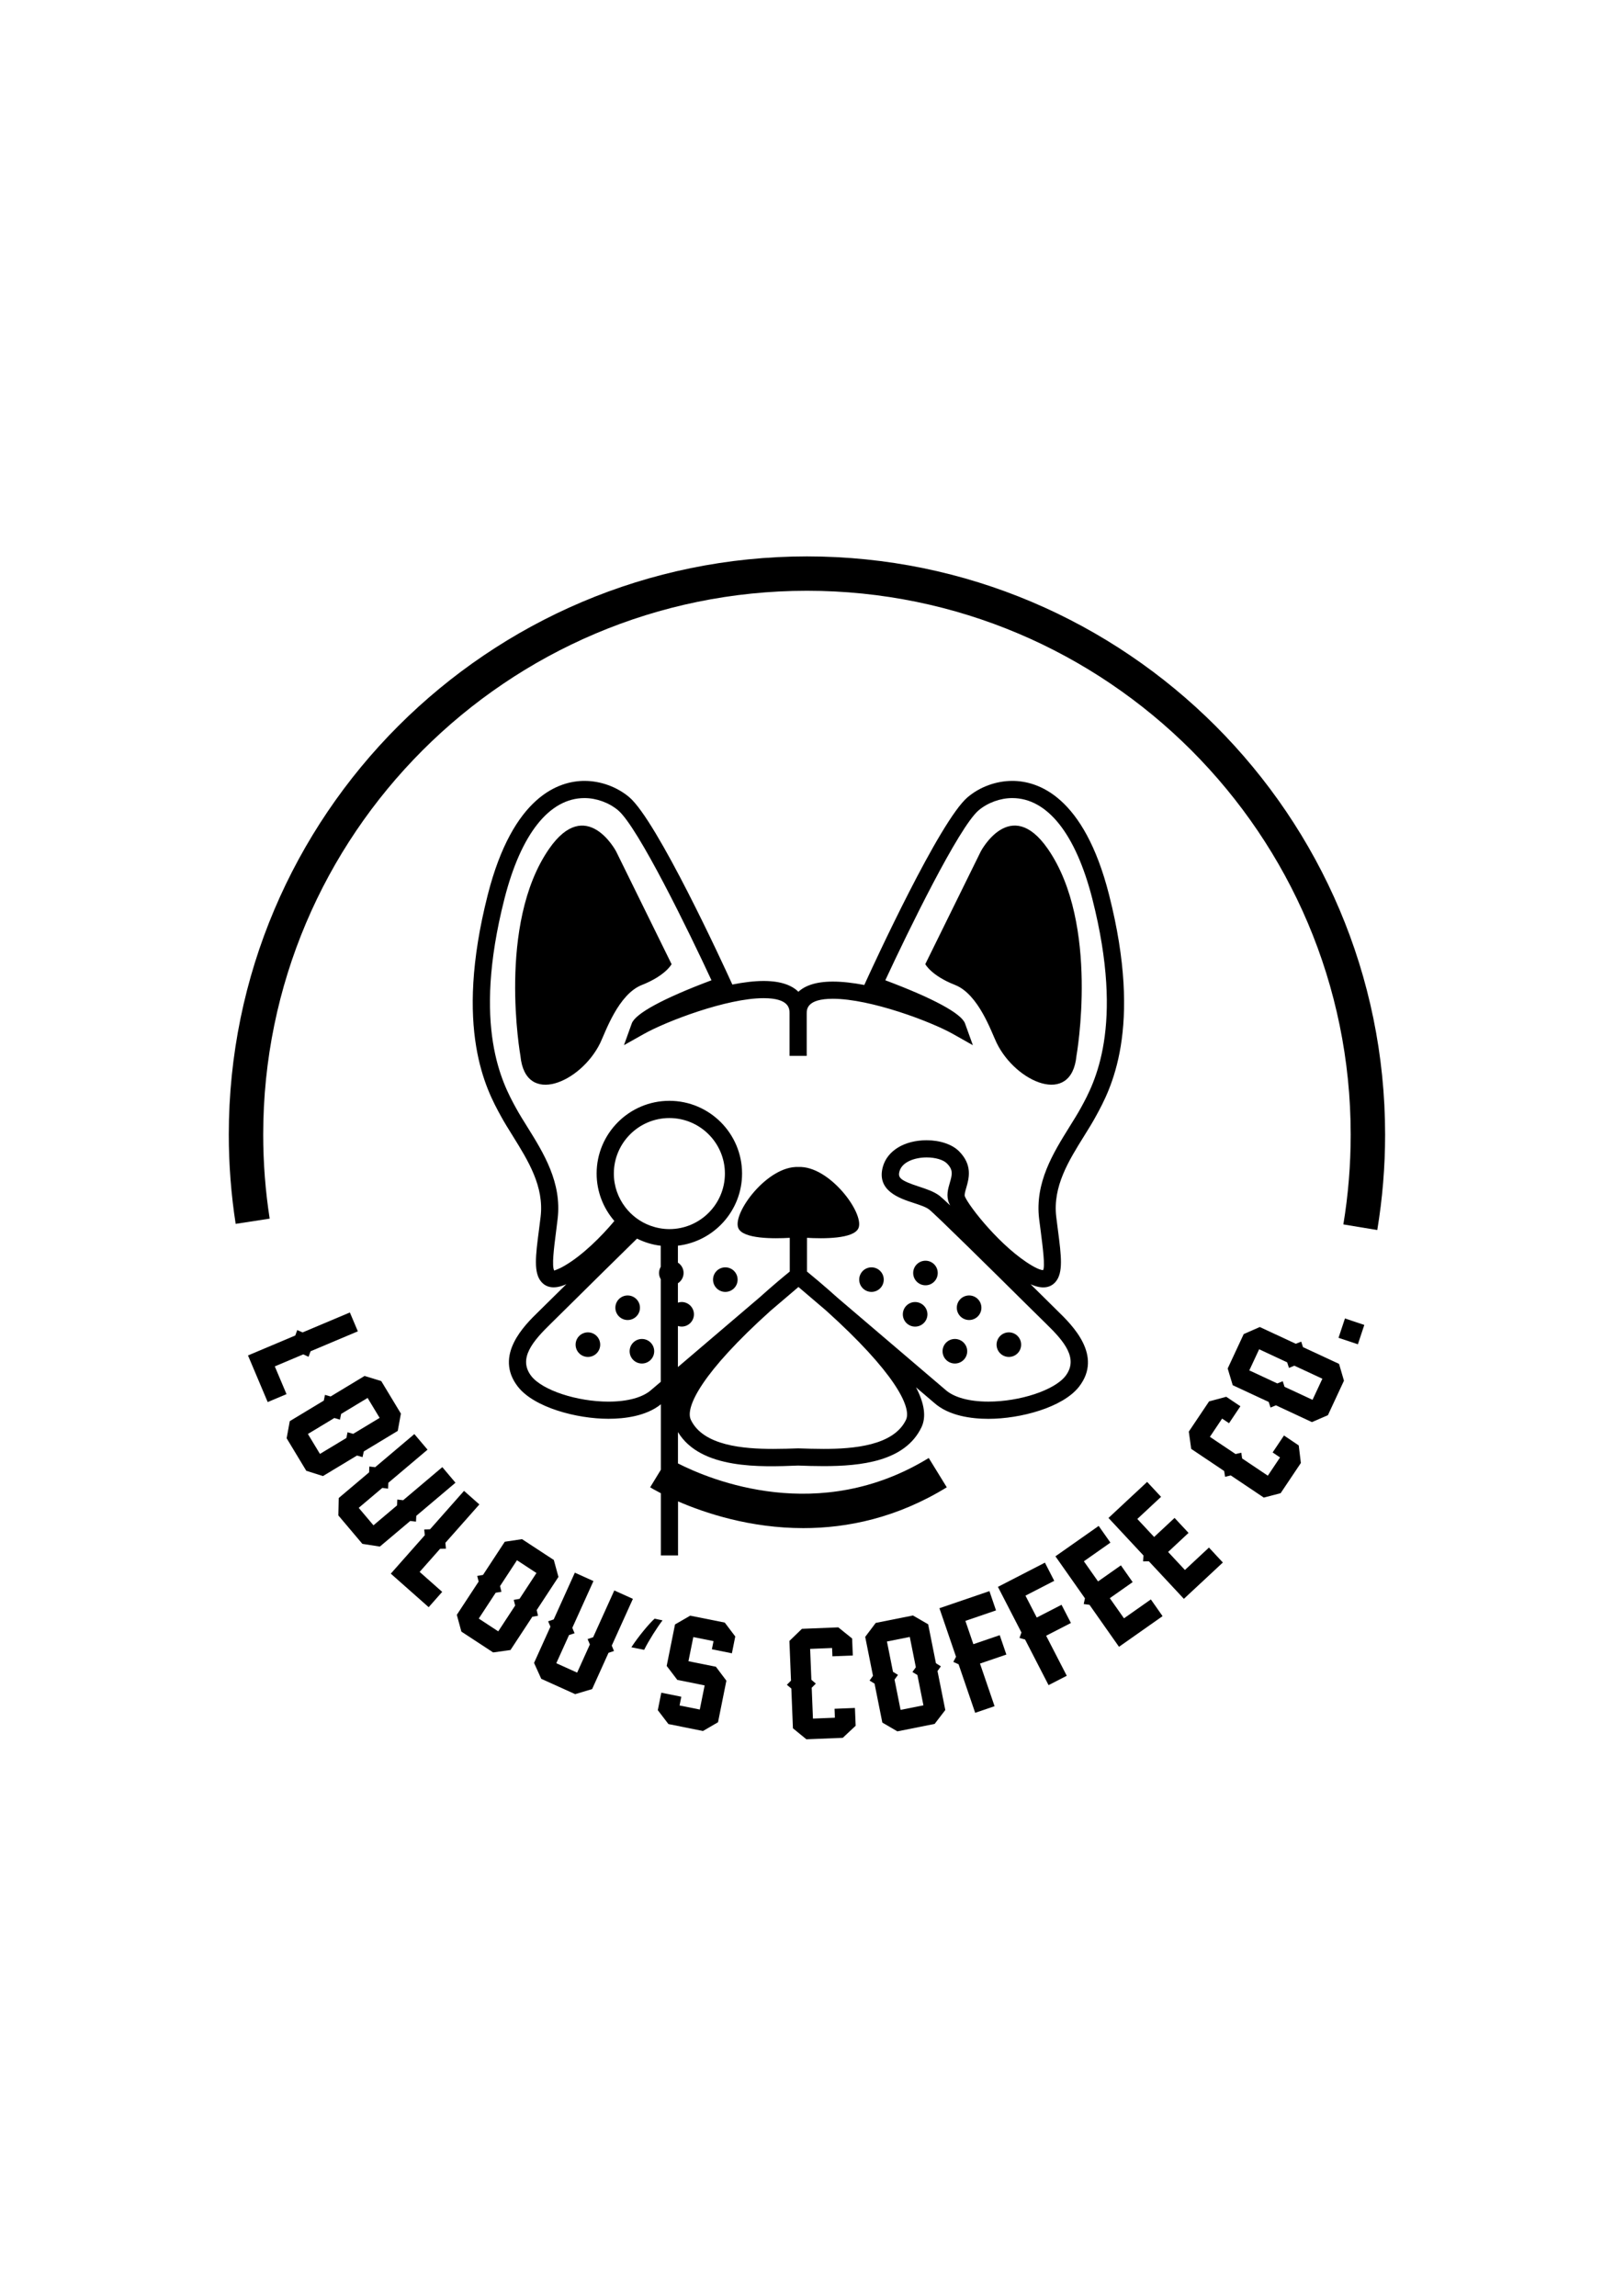 <svg xml:space="preserve" style="enable-background:new 0 0 637.8 907.09;" viewBox="0 0 637.8 907.09" y="0px" x="0px" xmlns:xlink="http://www.w3.org/1999/xlink" xmlns="http://www.w3.org/2000/svg" id="Layer_1" version="1.1">
<g>
	<g>
		<g>
			<path d="M106.57,481.51c-1.7-10.89-2.56-22.06-2.56-33.19c0-118.49,96.39-214.89,214.88-214.89
				c118.48,0,214.86,96.39,214.86,214.89c0,11.9-0.97,23.84-2.9,35.48l13.4,2.22c2.06-12.38,3.1-25.06,3.1-37.7
				c0-125.98-102.5-228.47-228.46-228.47c-125.99,0-228.48,102.49-228.48,228.47c0,11.82,0.92,23.69,2.72,35.26L106.57,481.51z"></path>
		</g>
		<g>
			<path d="M367.01,576.09c-43.23,26.52-86.07,8.77-99.1,2.15v-12.39c9,14.86,32.94,13.8,47.48,13.23
				c3.16,0.12,6.55,0.22,10.03,0.22c14.63,0,32.24-1.76,38.73-15.39c1.9-4.03,1.19-9.3-2.17-15.74l7.08,6.04
				c5.87,5.3,14.94,6.41,21.54,6.41c12.56,0,29.36-4.46,35.79-12.69c9.59-12.34-2.75-24.37-8.45-29.94
				c-1.39-1.37-4.55-4.48-8.59-8.48c-0.71-0.69-1.41-1.38-2.1-2.07c4.42,1.98,7.71,1.53,9.83-0.89c3.16-3.6,2.3-10.32,0.98-20.48
				l-0.67-5.27c-1.43-11.98,4.91-22.14,11.02-31.95c1.69-2.71,3.33-5.34,4.72-7.92c5.59-10.21,18.68-34.12,5.13-87.39
				c-9.94-39.14-28.21-44.99-38.22-44.99c-6.37,0-12.8,2.34-17.63,6.42c-11.04,9.29-37.29,66.39-40.25,72.87l-0.61,1.35
				c-4.41-0.84-8.65-1.34-12.43-1.34c-6.94,0-11.11,1.71-13.62,4.02c-2.46-2.43-6.65-4.26-13.73-4.26c-3.73,0-7.95,0.52-12.37,1.4
				l-0.54-1.17c-2.95-6.48-29.22-63.58-40.22-72.87c-4.86-4.08-11.3-6.42-17.66-6.42c-10,0-28.27,5.85-38.23,44.99
				c-13.54,53.26-0.46,77.18,5.15,87.39c1.39,2.57,3.05,5.2,4.73,7.91c6.11,9.82,12.43,19.98,11,31.96l-0.66,5.26
				c-1.32,10.16-2.18,16.88,0.98,20.47c2.14,2.42,5.43,2.87,9.85,0.88c-0.71,0.69-1.4,1.38-2.1,2.08c-4.05,4-7.19,7.12-8.99,8.87
				c-5.28,5.14-17.67,17.19-8.06,29.55c6.42,8.23,23.24,12.69,35.8,12.69c6.32,0,14.9-1.04,20.7-5.72v25.86l-4.23,6.93
				c0.33,0.21,1.8,1.09,4.23,2.34v24.58h6.79v-21.36c10.76,4.67,28.51,10.57,49.53,10.57c17.36,0,36.96-4.03,56.67-16.13
				L367.01,576.09z M358.02,561c-4.91,10.29-20.96,11.5-32.6,11.5c-3.39,0-6.72-0.11-10.03-0.22c-3.08,0.11-6.39,0.22-9.8,0.22
				c-11.65,0-27.69-1.21-32.59-11.5c-2.39-5.01,4.66-18.95,31.47-43.06l11.05-9.42l10.92,9.31
				C353.31,542.03,360.38,555.99,358.02,561z M223.19,500.07c-2.86,1.68-4.08,1.8-4.14,2c-1.12-1.52-0.09-9.38,0.65-15.13l0.66-5.34
				c1.71-14.35-5.57-26.04-11.99-36.35c-1.63-2.6-3.2-5.12-4.54-7.58c-5.2-9.51-17.38-31.79-4.51-82.46
				c6.53-25.71,17.78-39.87,31.65-39.87c4.74,0,9.68,1.81,13.28,4.82c7.85,6.62,28,47.97,36.9,67.17
				c-18.95,7.11-30.1,13.13-31.5,17.07l-3.07,8.56l7.92-4.45c8.75-4.92,32.7-14.11,47.25-14.11c10.25,0,10.25,4.23,10.25,6.03v16.77
				h6.79v-16.77c0-1.58,0-5.79,10.31-5.79c14.94,0,38.79,9.03,47.4,13.86l7.95,4.49l-3.1-8.6c-1.41-3.93-12.56-9.95-31.5-17.06
				c8.9-19.2,29.06-60.54,36.9-67.17c3.59-3.01,8.55-4.82,13.27-4.82c13.86,0,25.1,14.16,31.65,39.87
				c12.88,50.69,0.71,72.96-4.5,82.46c-1.34,2.46-2.94,4.98-4.55,7.58c-6.41,10.31-13.7,22-11.99,36.35l0.69,5.33
				c0.73,5.75,1.75,13.61,0.87,14.94c-0.32,0-1.54-0.13-4.4-1.8c-12.15-7.14-24.83-23.32-26.5-27.32c-0.26-0.66,0.13-2.01,0.56-3.46
				c1.02-3.56,2.6-8.93-2.88-14.41c-2.71-2.72-7.51-4.34-12.8-4.34c-8.77,0-15.55,4.13-17.3,10.52
				c-2.58,9.43,6.63,12.45,12.13,14.24c2.4,0.79,4.85,1.59,6.13,2.57c2.58,1.98,26.11,25.26,37.41,36.45
				c4.07,4.02,7.23,7.15,9.07,8.94c6.71,6.55,12.8,13.52,7.4,20.47c-4.33,5.56-17.97,10.08-30.42,10.08
				c-7.62,0-13.66-1.66-17.06-4.73l-42.57-36.31c-5.46-4.91-9.96-8.63-12.06-10.35V489.1c6.15,0.36,18.68,0.52,20.38-3.94
				c2.25-5.95-11.61-24.62-23.78-24.05c-12.19-0.56-26.05,18.11-23.78,24.05c1.7,4.46,14.22,4.3,20.37,3.94v13.32
				c-2.12,1.72-6.62,5.45-12.07,10.34l-32.13,27.4v-16.23c0.47,0.14,0.96,0.24,1.47,0.24c2.69,0,4.86-2.17,4.86-4.85
				c0-2.68-2.17-4.86-4.86-4.86c-0.51,0-0.99,0.1-1.47,0.25v-7.66c1.35-0.87,2.24-2.36,2.24-4.08c0-1.71-0.89-3.21-2.24-4.07v-6.7
				c14.26-1.69,25.35-13.82,25.35-28.51c0-15.84-12.89-28.73-28.74-28.73c-15.84,0-28.73,12.89-28.73,28.73
				c0,7.16,2.66,13.72,7.01,18.75C237.63,488.59,230.32,495.89,223.19,500.07z M375.02,475.35c0.13,0.29,0.26,0.59,0.45,0.94
				c-2.1-1.99-3.57-3.32-4.2-3.81c-2.21-1.68-5.22-2.67-8.14-3.63c-7.45-2.44-8.36-3.52-7.69-6.01c1.04-3.8,6.15-5.51,10.74-5.51
				c3.44,0,6.56,0.92,7.99,2.35c2.53,2.53,2.16,4.29,1.15,7.71C374.63,469.78,373.83,472.49,375.02,475.35z M261.11,500.54
				c-0.42,0.72-0.69,1.56-0.69,2.45c0,0.91,0.27,1.73,0.69,2.45v40.55l-3.72,3.16c-3.34,3.01-9.37,4.67-16.98,4.67
				c-12.46,0-26.11-4.53-30.44-10.08c-5.42-6.97,0.71-13.94,7.84-20.89c1.4-1.37,4.57-4.51,8.64-8.52
				c6.49-6.43,17.01-16.84,25.28-24.92c2.89,1.44,6.05,2.42,9.37,2.81V500.54z M264.51,485.65c-2.64,0-5.16-0.5-7.51-1.35
				c-3.98-1.45-7.4-4.02-9.92-7.32c-2.81-3.68-4.51-8.28-4.51-13.27c0-12.09,9.85-21.94,21.94-21.94c12.11,0,21.95,9.84,21.95,21.94
				C286.46,475.8,276.62,485.65,264.51,485.65z"></path>
		</g>
		<g>
			<path d="M253.66,389.18c9.36-3.68,11.73-8.21,11.73-8.21l-21.93-44.58c0,0-11.76-22.22-26.48-0.99
				c-20.63,29.76-11.32,81.82-11.32,81.82c1.94,20.12,23.91,10.48,31.52-5.09C239.24,407.86,244.31,392.86,253.66,389.18z"></path>
		</g>
		<g>
			<path d="M425.38,417.21c0,0,9.31-52.05-11.33-81.82c-14.74-21.23-26.46,0.99-26.46,0.99l-21.95,44.58c0,0,2.36,4.53,11.73,8.21
				c9.36,3.67,14.4,18.68,16.48,22.93C401.44,427.68,423.42,437.33,425.38,417.21z"></path>
		</g>
		<g>
			<path d="M344.38,510.46c2.68,0,4.85-2.17,4.85-4.85c0-2.68-2.17-4.85-4.85-4.85c-2.68,0-4.85,2.17-4.85,4.85
				C339.53,508.29,341.7,510.46,344.38,510.46z"></path>
		</g>
		<g>
			<path d="M361.62,524.18c2.68,0,4.87-2.17,4.87-4.85c0-2.68-2.19-4.86-4.87-4.86s-4.85,2.17-4.85,4.86
				C356.77,522.01,358.94,524.18,361.62,524.18z"></path>
		</g>
		<g>
			<path d="M377.34,538.76c2.68,0,4.87-2.16,4.87-4.85c0-2.68-2.19-4.85-4.87-4.85c-2.68,0-4.87,2.17-4.87,4.85
				C372.47,536.6,374.66,538.76,377.34,538.76z"></path>
		</g>
		<g>
			<path d="M365.73,507.85c2.68,0,4.83-2.17,4.83-4.86c0-2.68-2.16-4.85-4.83-4.85c-2.69,0-4.87,2.17-4.87,4.85
				C360.86,505.68,363.03,507.85,365.73,507.85z"></path>
		</g>
		<g>
			<path d="M382.97,521.57c2.68,0,4.85-2.17,4.85-4.85c0-2.68-2.17-4.85-4.85-4.85c-2.7,0-4.87,2.17-4.87,4.85
				C378.1,519.4,380.28,521.57,382.97,521.57z"></path>
		</g>
		<g>
			<path d="M398.67,536.16c2.69,0,4.85-2.17,4.85-4.85c0-2.69-2.16-4.86-4.85-4.86c-2.68,0-4.85,2.17-4.85,4.86
				C393.82,533.99,396,536.16,398.67,536.16z"></path>
		</g>
		<g>
			<path d="M286.62,500.76c-2.68,0-4.85,2.17-4.85,4.85c0,2.68,2.17,4.85,4.85,4.85c2.69,0,4.86-2.17,4.86-4.85
				C291.48,502.93,289.3,500.76,286.62,500.76z"></path>
		</g>
		<g>
			<path d="M248.81,533.91c0,2.69,2.17,4.85,4.85,4.85c2.68,0,4.86-2.16,4.86-4.85c0-2.68-2.17-4.85-4.86-4.85
				C250.99,529.07,248.81,531.23,248.81,533.91z"></path>
		</g>
		<g>
			<path d="M248.02,511.87c-2.67,0-4.85,2.17-4.85,4.85c0,2.68,2.18,4.85,4.85,4.85c2.69,0,4.87-2.17,4.87-4.85
				C252.89,514.04,250.71,511.87,248.02,511.87z"></path>
		</g>
		<g>
			<path d="M232.33,526.45c-2.69,0-4.87,2.17-4.87,4.86c0,2.68,2.17,4.85,4.87,4.85c2.68,0,4.85-2.17,4.85-4.85
				C237.18,528.62,235.01,526.45,232.33,526.45z"></path>
		</g>
	</g>
	<g>
		<path d="M105.78,553.99l-7.78-18.42l18.68-7.88l0.79-2.14l2.11,0.92l18.68-7.88l3.15,7.45l-18.68,7.88l-0.8,2.18l-2.09-0.96
			l-11.25,4.75l4.63,10.97L105.78,553.99z"></path>
		<path d="M127.62,583.23l-6.59-2.09l-7.76-12.85l1.24-6.76l13.45-8.12l0.46-2.26l2.23,0.63l13.42-8.11l6.59,2.03l7.76,12.85
			l-1.24,6.83l-13.42,8.11l-0.49,2.25l-2.2-0.62L127.62,583.23z M136.88,568.18l0.46-2.26l2.23,0.63l10.45-6.31l-4.76-7.88
			l-10.45,6.31l-0.48,2.27l-2.21-0.65l-10.45,6.31l4.76,7.88L136.88,568.18z"></path>
		<path d="M150.11,611.09l-6.91-1.07l-9.49-11.23l0.15-6.89l12-10.14l0.09-2.3l2.31,0.27l15.48-13.09l5.21,6.16l-15.48,13.08
			l-0.12,2.32l-2.28-0.29l-9.32,7.88l5.83,6.9l9.33-7.88l0.09-2.3l2.31,0.27l15.48-13.08l5.2,6.16l-15.48,13.08l-0.13,2.3
			l-2.27-0.27L150.11,611.09z"></path>
		<path d="M169.4,635.04l-14.97-13.25l13.43-15.18l-0.22-2.27l2.3-0.08l13.43-15.18l6.06,5.36L176,609.61l0.22,2.31l-2.3,0.04
			l-8.09,9.14l8.91,7.89L169.4,635.04z"></path>
		<path d="M201.73,651.96l-6.85,0.96l-12.56-8.23l-1.8-6.63l8.62-13.14l-0.56-2.23l2.29-0.4l8.6-13.11l6.82-1.02l12.56,8.23
			l1.83,6.69l-8.6,13.11l0.53,2.24l-2.25,0.39L201.73,651.96z M203.58,634.38l-0.57-2.23l2.29-0.4l6.69-10.21l-7.7-5.05l-6.69,10.21
			l0.55,2.26l-2.27,0.37l-6.69,10.21l7.7,5.05L203.58,634.38z"></path>
		<path d="M233.99,667.4l-6.7,2l-13.41-6.06l-2.84-6.28l6.47-14.32l-0.9-2.12l2.2-0.75l8.35-18.47l7.35,3.32l-8.35,18.48l0.89,2.14
			l-2.19,0.72l-5.03,11.12l8.24,3.72l5.03-11.13l-0.9-2.12l2.2-0.75l8.35-18.47l7.35,3.32l-8.35,18.47l0.87,2.13l-2.16,0.73
			L233.99,667.4z"></path>
		<path d="M249.49,650.88c2.71-4.16,6.92-9.26,9.18-11.29l3.14,0.65c-2.17,2.83-5.42,7.95-7.27,11.66L249.49,650.88z"></path>
		<path d="M283.74,680.5l-5.94,3.46l-13.66-2.74l-4.2-5.49l1.38-6.9l7.91,1.59l-0.69,3.46l7.99,1.6l1.92-9.54l-10.8-2.17l-4.2-5.52
			l3.29-16.39l6-3.47l13.66,2.74l4.15,5.48l-1.33,6.65l-7.91-1.59l0.65-3.22l-7.99-1.6l-1.92,9.54l10.85,2.18l4.14,5.51
			L283.74,680.5z"></path>
		<path d="M338.13,681.89l-5.1,4.77l-14.37,0.58l-5.32-4.35l-0.63-15.7l-1.76-1.49l1.63-1.65l-0.63-15.67l4.95-4.79l14.37-0.58
			l5.46,4.4l0.27,6.72l-8.06,0.32l-0.13-3.28l-8.67,0.35l0.49,12.2l1.76,1.52l-1.63,1.62l0.49,12.2l8.67-0.35l-0.14-3.53l8.06-0.32
			L338.13,681.89z"></path>
		<path d="M373.55,675.67l-4.21,5.49l-14.73,2.94l-5.94-3.46l-3.08-15.41l-1.97-1.19l1.35-1.89l-3.07-15.38l4.15-5.51l14.73-2.94
			l6,3.48l3.07,15.38l1.95,1.23l-1.33,1.86L373.55,675.67z M362.53,661.85l-1.97-1.19l1.35-1.89l-2.39-11.97l-9.03,1.8l2.39,11.97
			l1.97,1.22l-1.36,1.86l2.39,11.97l9.03-1.8L362.53,661.85z"></path>
		<path d="M393.59,636.31l-12.1,4.14l3.15,9.21l10.42-3.56l2.62,7.66l-10.42,3.56l5.76,16.84l-7.66,2.62l-6.56-19.18l-2.08-0.93
			l1.07-2.04l-6.56-19.18l19.76-6.76L393.59,636.31z"></path>
		<path d="M416.6,624.62l-11.37,5.86l4.46,8.65l9.79-5.04l3.71,7.19l-9.79,5.04l8.15,15.82l-7.19,3.7l-9.28-18.02l-2.2-0.62
			l0.76-2.17l-9.29-18.02l18.57-9.57L416.6,624.62z"></path>
		<path d="M459.41,638.58l-17.22,12.11l-11.66-16.59l-2.28-0.3l0.48-2.27l-11.66-16.59l17.09-12.01l4.64,6.6l-10.49,7.37l5.6,7.96
			l9.03-6.35l4.65,6.62l-9.03,6.35l5.6,7.96l10.62-7.47L459.41,638.58z"></path>
		<path d="M483.23,617.39l-15.4,14.35l-13.83-14.83l-2.3,0.02l0.16-2.32l-13.82-14.83l15.27-14.24l5.5,5.9l-9.38,8.74l6.64,7.12
			l8.08-7.53l5.52,5.92l-8.07,7.53l6.64,7.12l9.5-8.86L483.23,617.39z"></path>
		<path d="M513.22,571.13l0.84,6.93L506.06,590l-6.65,1.73l-13.05-8.75l-2.24,0.54l-0.37-2.29l-13.03-8.74l-0.94-6.83l8.01-11.94
			l6.78-1.82l5.59,3.75l-4.49,6.7l-2.73-1.83l-4.83,7.21l10.14,6.8l2.26-0.53l0.35,2.28l10.14,6.8l4.83-7.21l-2.93-1.97l4.49-6.7
			L513.22,571.13z"></path>
		<path d="M529.15,538.91l1.94,6.64l-6.34,13.62l-6.31,2.74l-14.24-6.63l-2.13,0.88l-0.72-2.21l-14.22-6.62l-1.99-6.6l6.34-13.61
			l6.35-2.78l14.22,6.62l2.14-0.84l0.71,2.17L529.15,538.91z M511.49,539.62l-2.13,0.88l-0.72-2.21l-11.07-5.15l-3.89,8.34
			l11.07,5.15l2.15-0.87l0.7,2.2l11.07,5.15l3.89-8.34L511.49,539.62z"></path>
		<path d="M536.59,531.16l-7.65-2.55l2.54-7.65l7.65,2.55L536.59,531.16z"></path>
	</g>
</g>
</svg>
